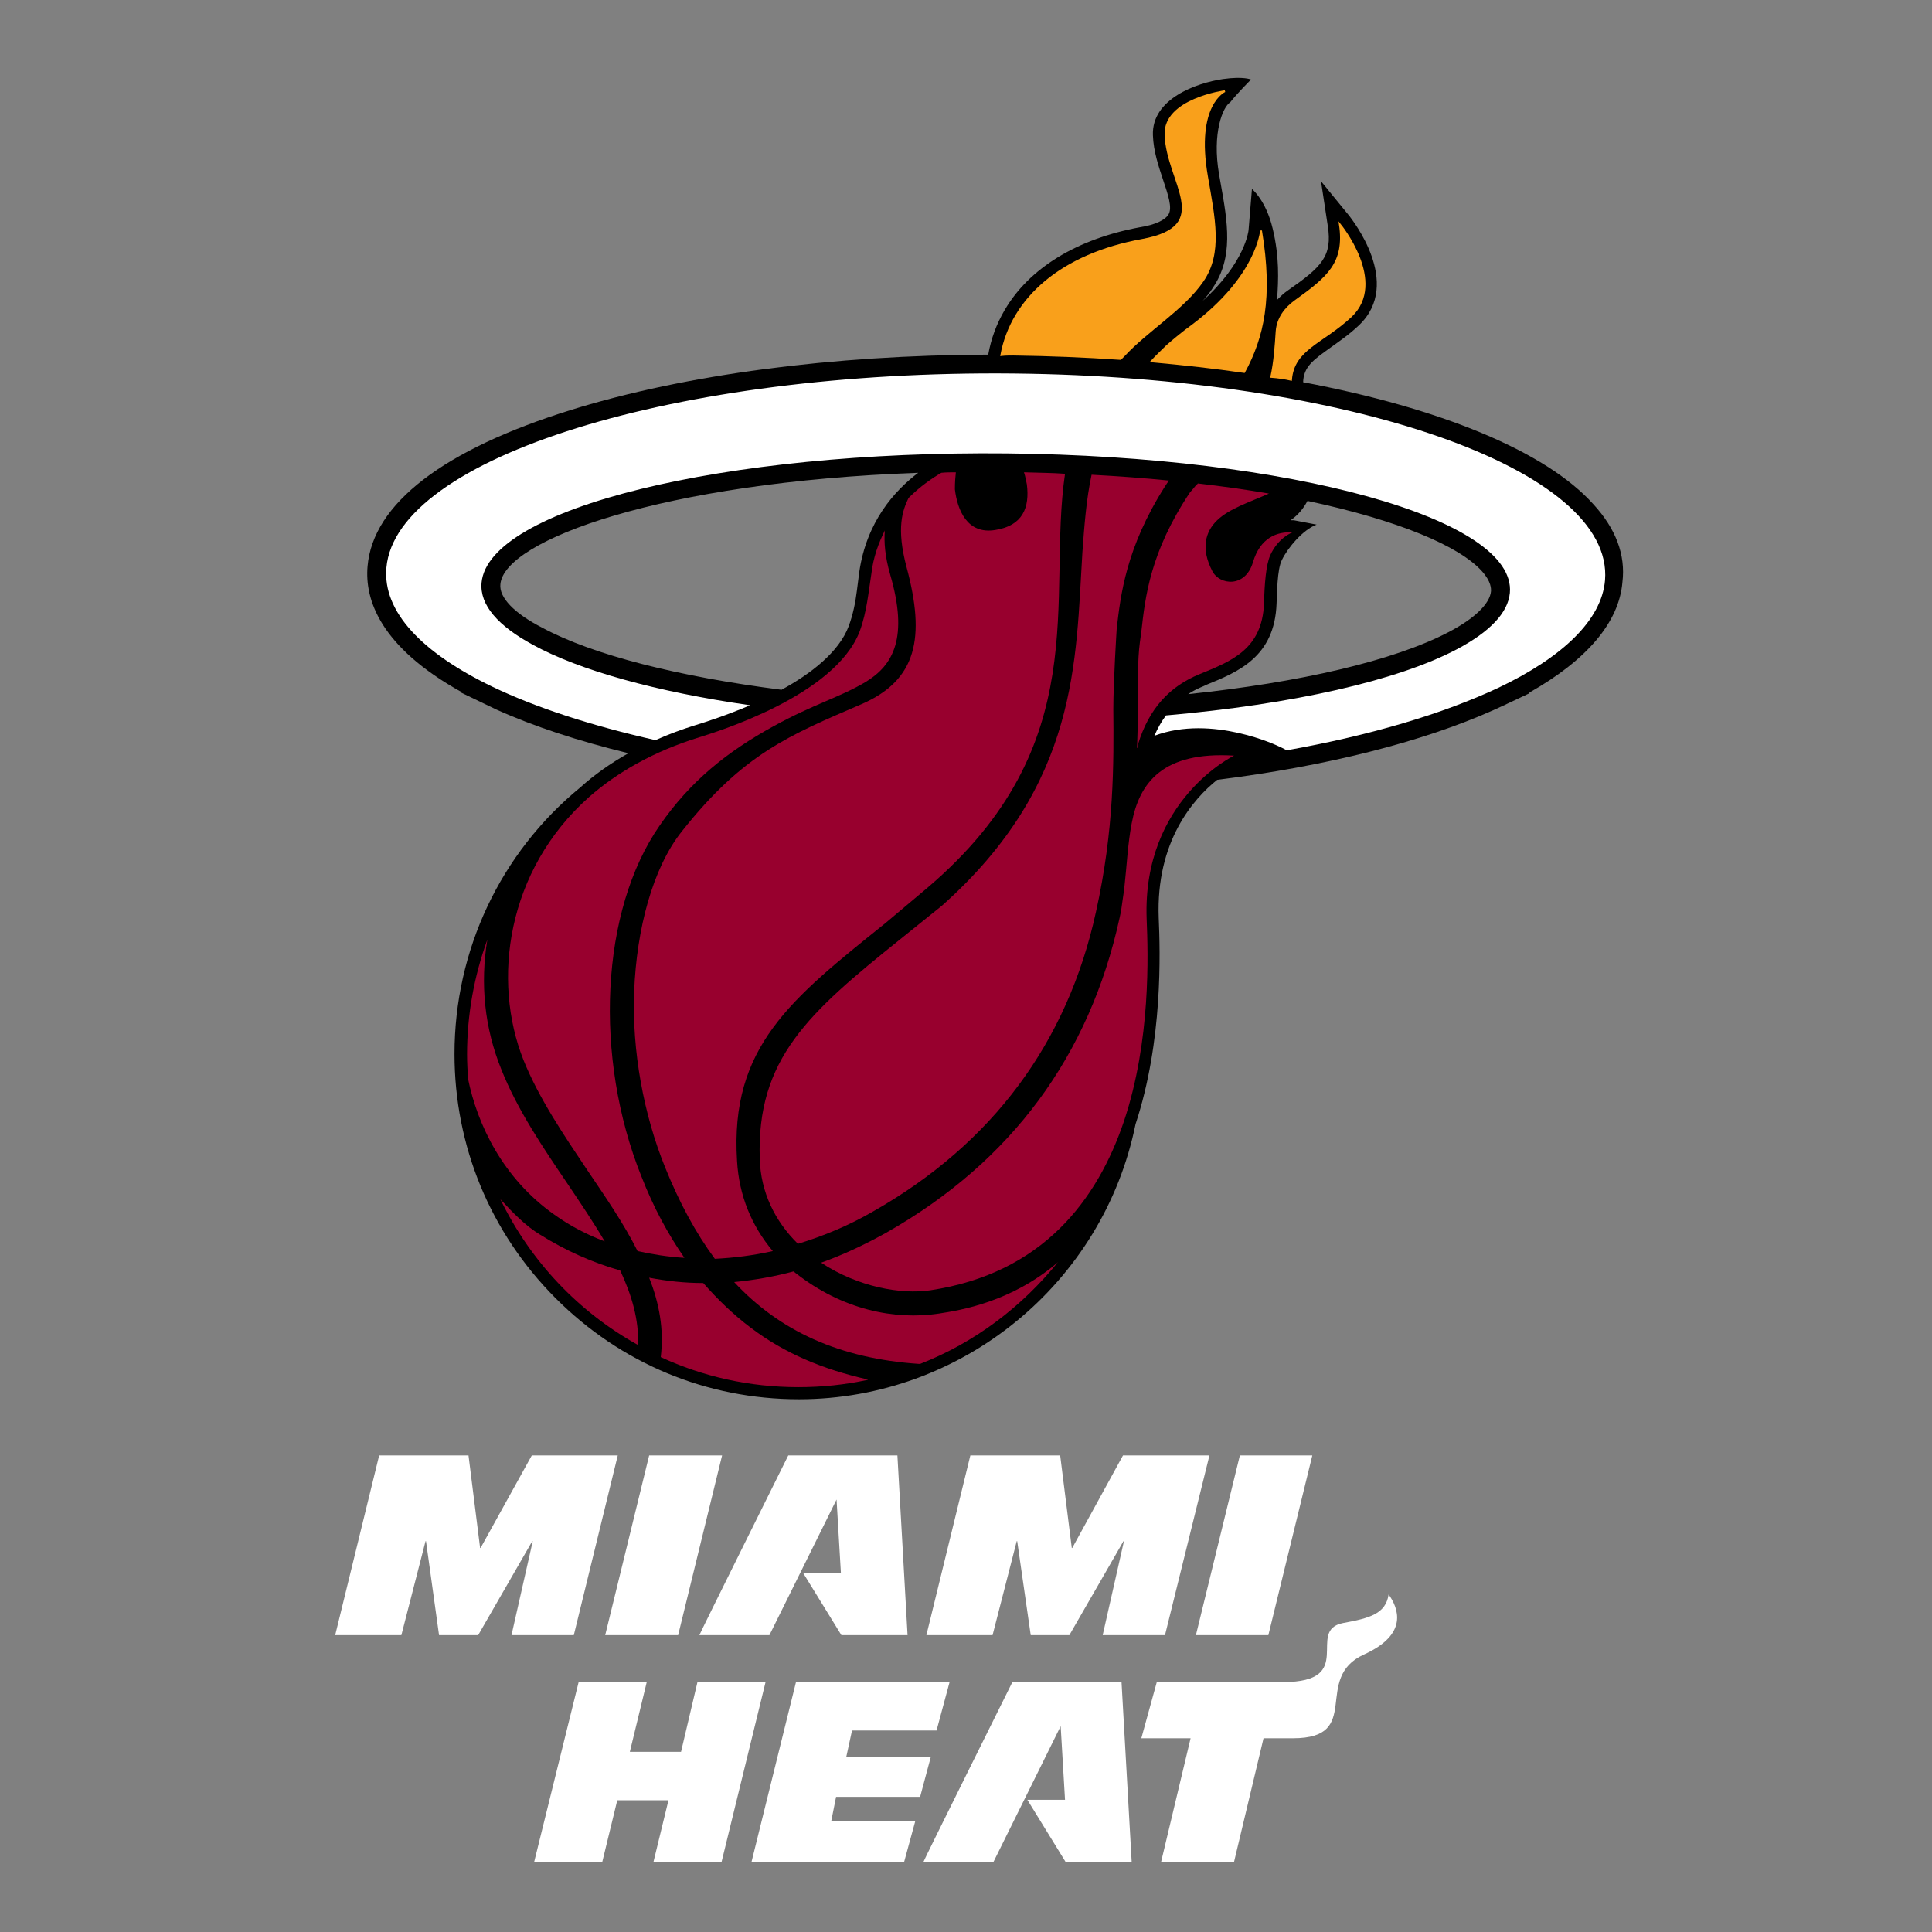 <svg width="192" height="192" viewBox="0 0 192 192" fill="none" xmlns="http://www.w3.org/2000/svg">
<rect x="0" y="0" width="192" height="192" fill="#808080" stroke="none"/>
<path d="M158.352 50.115C153.6 44.82 143.04 40.537 129.504 37.986C129.552 36.446 130.512 35.772 132.192 34.569C133.056 33.943 134.064 33.269 135.072 32.307C139.44 28.119 134.304 21.766 134.112 21.478L131.28 18.012L131.952 22.44C132.432 25.472 131.328 26.531 128.016 28.841C127.584 29.13 127.248 29.467 126.912 29.804C127.056 27.783 127.152 25.52 126.48 22.729C125.808 19.889 124.416 18.782 124.416 18.782L124.08 22.873C124.08 22.922 123.744 26.098 119.52 29.9C119.904 29.467 120.24 29.082 120.528 28.601C122.592 25.569 122.016 22.151 121.296 18.157L121.152 17.338C120.432 13.199 121.536 10.6 122.256 10.167C122.928 9.301 124.32 7.905 124.32 7.905C124.32 7.905 123.6 7.568 121.536 7.857C118.896 8.242 114.432 9.83 114.576 13.44C114.624 15.028 115.152 16.568 115.584 17.868C116.064 19.312 116.544 20.659 116.112 21.333C115.776 21.863 114.816 22.344 113.28 22.585C107.04 23.74 102.288 26.628 99.84 30.815C99.024 32.211 98.496 33.654 98.208 35.243C82.752 35.291 68.112 37.216 56.784 40.729C44.064 44.676 37.056 50.066 36.528 56.275C36.24 59.548 37.728 64.265 45.888 68.789L45.84 68.837L48.144 69.944L49.344 70.521C53.088 72.206 57.504 73.65 62.448 74.853C60.672 75.864 59.088 76.971 57.648 78.27C49.728 84.768 45.168 94.442 45.168 104.741C45.168 113.886 48.72 122.501 55.2 128.999C61.68 135.496 70.224 139.058 79.392 139.058C95.568 139.058 109.632 127.555 112.848 111.72C115.584 103.442 115.296 94.586 115.152 91.217C114.864 83.613 118.608 79.377 120.96 77.5C131.76 76.153 141.312 73.746 148.416 70.57L149.568 70.04L152.016 68.885L151.968 68.837C157.68 65.612 160.896 61.858 161.232 57.863C161.568 55.12 160.56 52.521 158.352 50.115ZM147.264 56.756C148.224 57.815 148.176 58.537 148.176 58.73C148.08 59.981 146.544 61.473 143.952 62.821C138.528 65.66 129.168 67.826 118.08 68.981C118.56 68.644 119.088 68.404 119.664 68.163L119.856 68.067C123.072 66.767 126.672 65.275 126.864 59.981C126.912 59.115 126.912 56.564 127.392 55.65C127.968 54.446 129.504 52.617 130.848 52.136L128.592 51.703C128.496 51.703 128.352 51.703 128.256 51.703C129.024 51.173 129.552 50.5 129.936 49.778C138.96 51.703 145.008 54.254 147.264 56.756ZM49.728 58.056C50.112 53.676 65.808 47.901 91.248 46.986C88.896 48.767 86.112 51.847 85.392 56.853L85.152 58.73C85.008 59.885 84.768 61.088 84.336 62.243C83.376 64.794 80.592 66.96 77.664 68.548C67.44 67.249 58.896 65.083 53.904 62.388C51.072 60.944 49.584 59.355 49.728 58.056Z" fill="black"/>
<path d="M67.392 162.497L71.76 144.641H64.512L60.144 162.497H67.392Z" fill="white"/>
<path d="M83.136 149.02L83.568 156.336H79.824L83.616 162.497H90.192L89.184 144.641H78.336C78.336 144.641 69.456 162.497 69.504 162.497H76.464L83.136 149.02Z" fill="white"/>
<path d="M66.432 178.909L64.944 185.021H71.712L76.08 167.165H69.312L67.68 174.096H62.592L64.272 167.165H57.504L53.088 185.021H59.856L61.344 178.909H66.432Z" fill="white"/>
<path d="M82.608 180.978L83.088 178.572H91.44L92.496 174.625H84.096L84.672 171.978H93.072L94.368 167.165H79.104L74.688 185.021H89.856L90.96 180.978H82.608Z" fill="white"/>
<path d="M126.048 162.497L130.416 144.641H123.216L118.848 162.497H126.048Z" fill="white"/>
<path d="M138 158.454C138.96 159.801 140.016 162.4 135.552 164.422C130.368 166.78 135.552 172.748 128.496 172.748H125.568L122.64 185.021H115.392L118.32 172.748H113.424L114.96 167.165H127.488C134.928 167.165 129.696 162.015 133.488 161.293C136.128 160.812 137.712 160.379 138 158.454Z" fill="white"/>
<path d="M47.712 153.833L46.56 144.641H37.68L33.312 162.497H39.888L42.288 153.16H42.336L43.632 162.497H47.52L52.896 153.16H52.944L50.832 162.497H57.024L61.392 144.641H52.848L47.76 153.833H47.712Z" fill="white"/>
<path d="M106.512 153.833L105.36 144.641H96.432L92.064 162.497H98.64L101.04 153.16H101.088L102.432 162.497H106.272L111.648 153.16H111.696L109.584 162.497H115.776L120.192 144.641H111.6L106.56 153.833H106.512Z" fill="white"/>
<path d="M105.408 171.545L105.84 178.861H102.096L105.888 185.021H112.464L111.456 167.165H100.608C100.608 167.165 91.728 185.021 91.776 185.021H98.736L105.408 171.545Z" fill="white"/>
<path d="M46.511 107.196C47.423 111.72 49.968 117.111 55.103 120.72C56.639 121.827 58.319 122.694 60.096 123.368C58.992 121.49 57.696 119.565 56.4 117.64C53.952 114.03 51.407 110.276 49.824 106.282C48.144 102.142 47.712 97.763 48.431 93.383C47.136 96.945 46.416 100.795 46.416 104.79C46.416 105.608 46.464 106.378 46.511 107.196Z" fill="#98002E"/>
<path d="M52.032 105.367C53.568 109.169 56.016 112.779 58.368 116.293C60.192 118.988 62.016 121.635 63.36 124.33C64.848 124.667 66.432 124.908 68.016 125.004C66.384 122.646 64.944 119.998 63.744 116.918C58.992 105.078 59.664 90.495 65.568 82.024C68.592 77.645 72.24 74.709 76.896 72.158C80.928 69.944 83.424 69.318 86.016 67.778C88.8 66.094 90.288 63.35 88.464 57.093C87.936 55.264 87.84 53.821 87.936 52.714C87.312 53.965 86.784 55.361 86.592 57.045C86.304 58.826 86.16 60.751 85.44 62.725C82.992 69.174 71.04 72.784 69.504 73.265C64.992 74.661 61.344 76.73 58.512 79.233C50.352 86.501 48.864 97.426 52.032 105.367Z" fill="#98002E"/>
<path d="M101.76 46.938C101.904 47.323 101.952 47.756 102.048 48.141C102.336 50.403 101.664 52.232 98.928 52.666C96.096 53.147 95.136 50.644 94.896 48.623C94.896 47.901 94.944 47.371 94.992 46.938C94.512 46.938 94.032 46.938 93.552 46.986C92.64 47.516 91.44 48.334 90.288 49.489C89.712 50.692 89.04 52.425 90.096 56.371C91.968 63.35 91.152 67.586 85.584 69.992C78.432 73.072 73.872 74.901 67.776 82.602C64.848 86.26 63.264 92.372 63.024 98.485C62.784 104.453 63.984 110.806 66.096 116.004C67.488 119.469 69.12 122.501 71.04 125.1C72.96 125.004 74.88 124.763 76.8 124.33C74.688 121.827 73.44 118.795 73.248 115.378C72.528 104.02 78.624 99.255 87.984 91.746L92.16 88.233C108.912 73.987 104.016 59.5 105.84 47.083C104.496 46.986 103.152 46.986 101.76 46.938Z" fill="#98002E"/>
<path d="M108.48 47.179C107.952 49.633 107.76 52.232 107.568 54.879C106.896 65.66 107.232 77.885 93.6 90.014L89.472 93.335C80.352 100.65 75.168 105.223 75.504 115.186C75.6 118.458 76.992 121.346 79.296 123.608C81.84 122.838 84.383 121.779 86.784 120.384C98.64 113.645 106.08 103.586 108.912 90.64C110.736 82.458 110.688 75.816 110.64 70.473C110.64 67.778 110.976 62.484 110.976 62.484C111.36 59.163 111.888 54.446 115.776 48.334C115.92 48.141 116.016 47.949 116.16 47.756C113.76 47.516 111.168 47.323 108.48 47.179Z" fill="#98002E"/>
<path d="M112.464 81.832C112.08 83.805 111.984 85.971 111.744 88.137C111.648 88.955 111.504 89.773 111.408 90.543C111.36 90.784 111.312 90.976 111.264 91.217C108.288 104.838 100.56 115.426 88.08 122.501C85.92 123.704 83.76 124.715 81.6 125.485C85.248 127.892 89.52 128.662 92.448 128.229C103.632 126.544 109.056 119.228 111.696 111.431C114.384 103.394 114.096 94.827 113.952 91.313C113.52 79.474 122.64 75.094 122.64 75.094C115.584 74.661 113.232 77.741 112.464 81.832Z" fill="#98002E"/>
<path d="M105.024 125.533C100.464 129.384 95.52 130.202 93.312 130.539C88.896 131.213 83.712 130.154 79.104 126.544C79.008 126.496 78.96 126.4 78.864 126.352C76.896 126.881 74.928 127.218 72.96 127.41C77.472 132.271 83.424 135.015 91.344 135.544C91.392 135.544 91.392 135.544 91.44 135.544C96.864 133.427 101.568 129.865 105.168 125.389C105.12 125.437 105.072 125.485 105.024 125.533Z" fill="#98002E"/>
<path d="M63.408 133.667C63.504 131.164 62.784 128.71 61.632 126.255C58.896 125.485 56.208 124.282 53.664 122.694C52.224 121.827 50.928 120.48 49.728 119.18C52.704 125.341 57.504 130.394 63.408 133.667Z" fill="#98002E"/>
<path d="M86.208 137.084C81.744 136.074 77.952 134.485 74.592 131.935C72.864 130.635 71.328 129.143 69.888 127.507C68.064 127.507 66.288 127.314 64.512 126.977C65.52 129.528 66 132.127 65.664 134.87C69.84 136.796 74.448 137.854 79.344 137.854C81.696 137.854 84 137.614 86.208 137.132C86.256 137.084 86.208 137.084 86.208 137.084Z" fill="#98002E"/>
<path d="M124.512 55.89C123.744 58.441 121.2 58.152 120.48 56.756C119.328 54.542 119.76 52.858 120.96 51.703C122.16 50.548 124.128 49.922 126.096 49.056C126.096 49.056 126.096 49.056 126.144 49.056C123.936 48.671 121.536 48.334 119.04 48.045C118.992 48.093 118.992 48.141 118.944 48.141C118.704 48.382 118.512 48.671 118.272 48.911C114.288 54.879 113.808 59.355 113.424 62.773L113.28 63.831C113.04 65.612 113.088 67.874 113.088 70.522C113.088 70.858 113.088 71.243 113.088 71.628C113.04 72.543 113.04 73.457 112.992 74.324H113.04C113.088 73.939 113.088 73.794 113.088 73.987C114.192 70.377 116.256 68.211 119.184 67.008C122.352 65.709 125.424 64.553 125.616 59.981C125.664 58.056 125.808 56.131 126.24 55.168C127.056 53.387 128.448 52.906 128.448 52.906C126.912 52.81 125.232 53.435 124.512 55.89Z" fill="#98002E"/>
<path d="M128.304 37.745C128.544 34.665 131.424 34.087 134.256 31.44C137.856 28.023 133.152 22.296 133.152 22.296C133.728 26.146 131.952 27.59 128.736 29.9C127.728 30.622 126.96 31.633 126.864 32.932C126.768 34.376 126.672 35.916 126.336 37.457C127.008 37.505 127.68 37.601 128.304 37.745Z" fill="#F9A01B"/>
<path d="M128.304 37.745C128.544 34.665 131.424 34.087 134.256 31.44C137.856 28.023 133.152 22.296 133.152 22.296C133.728 26.146 131.952 27.59 128.736 29.9C127.728 30.622 126.96 31.633 126.864 32.932C126.768 34.376 126.672 35.916 126.336 37.457C127.008 37.505 127.68 37.601 128.304 37.745Z" stroke="#F9A01B" stroke-width="0.174"/>
<path d="M118.416 32.403C117.552 33.029 116.736 33.703 115.968 34.376C115.44 34.906 114.912 35.387 114.432 35.916C117.6 36.205 120.672 36.542 123.648 36.975C125.52 33.51 126.432 29.611 125.328 22.922C125.28 22.922 125.04 27.446 118.416 32.403Z" fill="#F9A01B"/>
<path d="M118.416 32.403C117.552 33.029 116.736 33.703 115.968 34.376C115.44 34.906 114.912 35.387 114.432 35.916C117.6 36.205 120.672 36.542 123.648 36.975C125.52 33.51 126.432 29.611 125.328 22.922C125.28 22.922 125.04 27.446 118.416 32.403Z" stroke="#F9A01B" stroke-width="0.174"/>
<path d="M100.704 35.243C104.304 35.291 107.856 35.435 111.36 35.676C111.456 35.58 111.6 35.435 111.696 35.339C114 32.836 117.6 30.718 119.52 27.927C121.44 25.136 120.672 21.718 119.952 17.531C118.704 10.36 121.728 9.06 121.728 9.06C121.728 9.06 115.68 9.878 115.824 13.392C115.968 18.109 120.816 22.488 113.52 23.836C105.552 25.28 100.56 29.611 99.504 35.291C99.936 35.243 100.32 35.243 100.704 35.243Z" fill="#F9A01B"/>
<path d="M100.704 35.243C104.304 35.291 107.856 35.435 111.36 35.676C111.456 35.58 111.6 35.435 111.696 35.339C114 32.836 117.6 30.718 119.52 27.927C121.44 25.136 120.672 21.718 119.952 17.531C118.704 10.36 121.728 9.06 121.728 9.06C121.728 9.06 115.68 9.878 115.824 13.392C115.968 18.109 120.816 22.488 113.52 23.836C105.552 25.28 100.56 29.611 99.504 35.291C99.936 35.243 100.32 35.243 100.704 35.243Z" stroke="#F9A01B" stroke-width="0.174"/>
<path d="M100.704 37.12C67.248 36.783 39.36 45.446 38.4 56.42C38.016 60.799 41.952 64.89 48.96 68.259C53.28 70.329 58.752 72.11 65.136 73.554C66.432 72.976 67.728 72.495 69.12 72.062C70.224 71.725 72.288 71.051 74.544 70.088C65.184 68.741 57.6 66.623 52.944 64.072C49.488 62.195 47.664 60.126 47.856 57.912C48.528 50.5 71.904 44.772 100.128 45.061C128.352 45.35 150.72 51.559 150.048 58.922C149.856 60.944 147.984 62.821 144.816 64.505C138.912 67.634 128.496 69.992 115.872 71.099C115.44 71.677 115.056 72.35 114.72 73.121C120.48 70.955 127.104 74.179 127.104 74.179C127.104 74.179 127.536 74.372 127.872 74.564C136.272 73.072 143.472 70.906 148.896 68.356C155.28 65.323 159.168 61.618 159.504 57.671C160.416 46.649 134.112 37.457 100.704 37.12Z" fill="white"/>
</svg>
